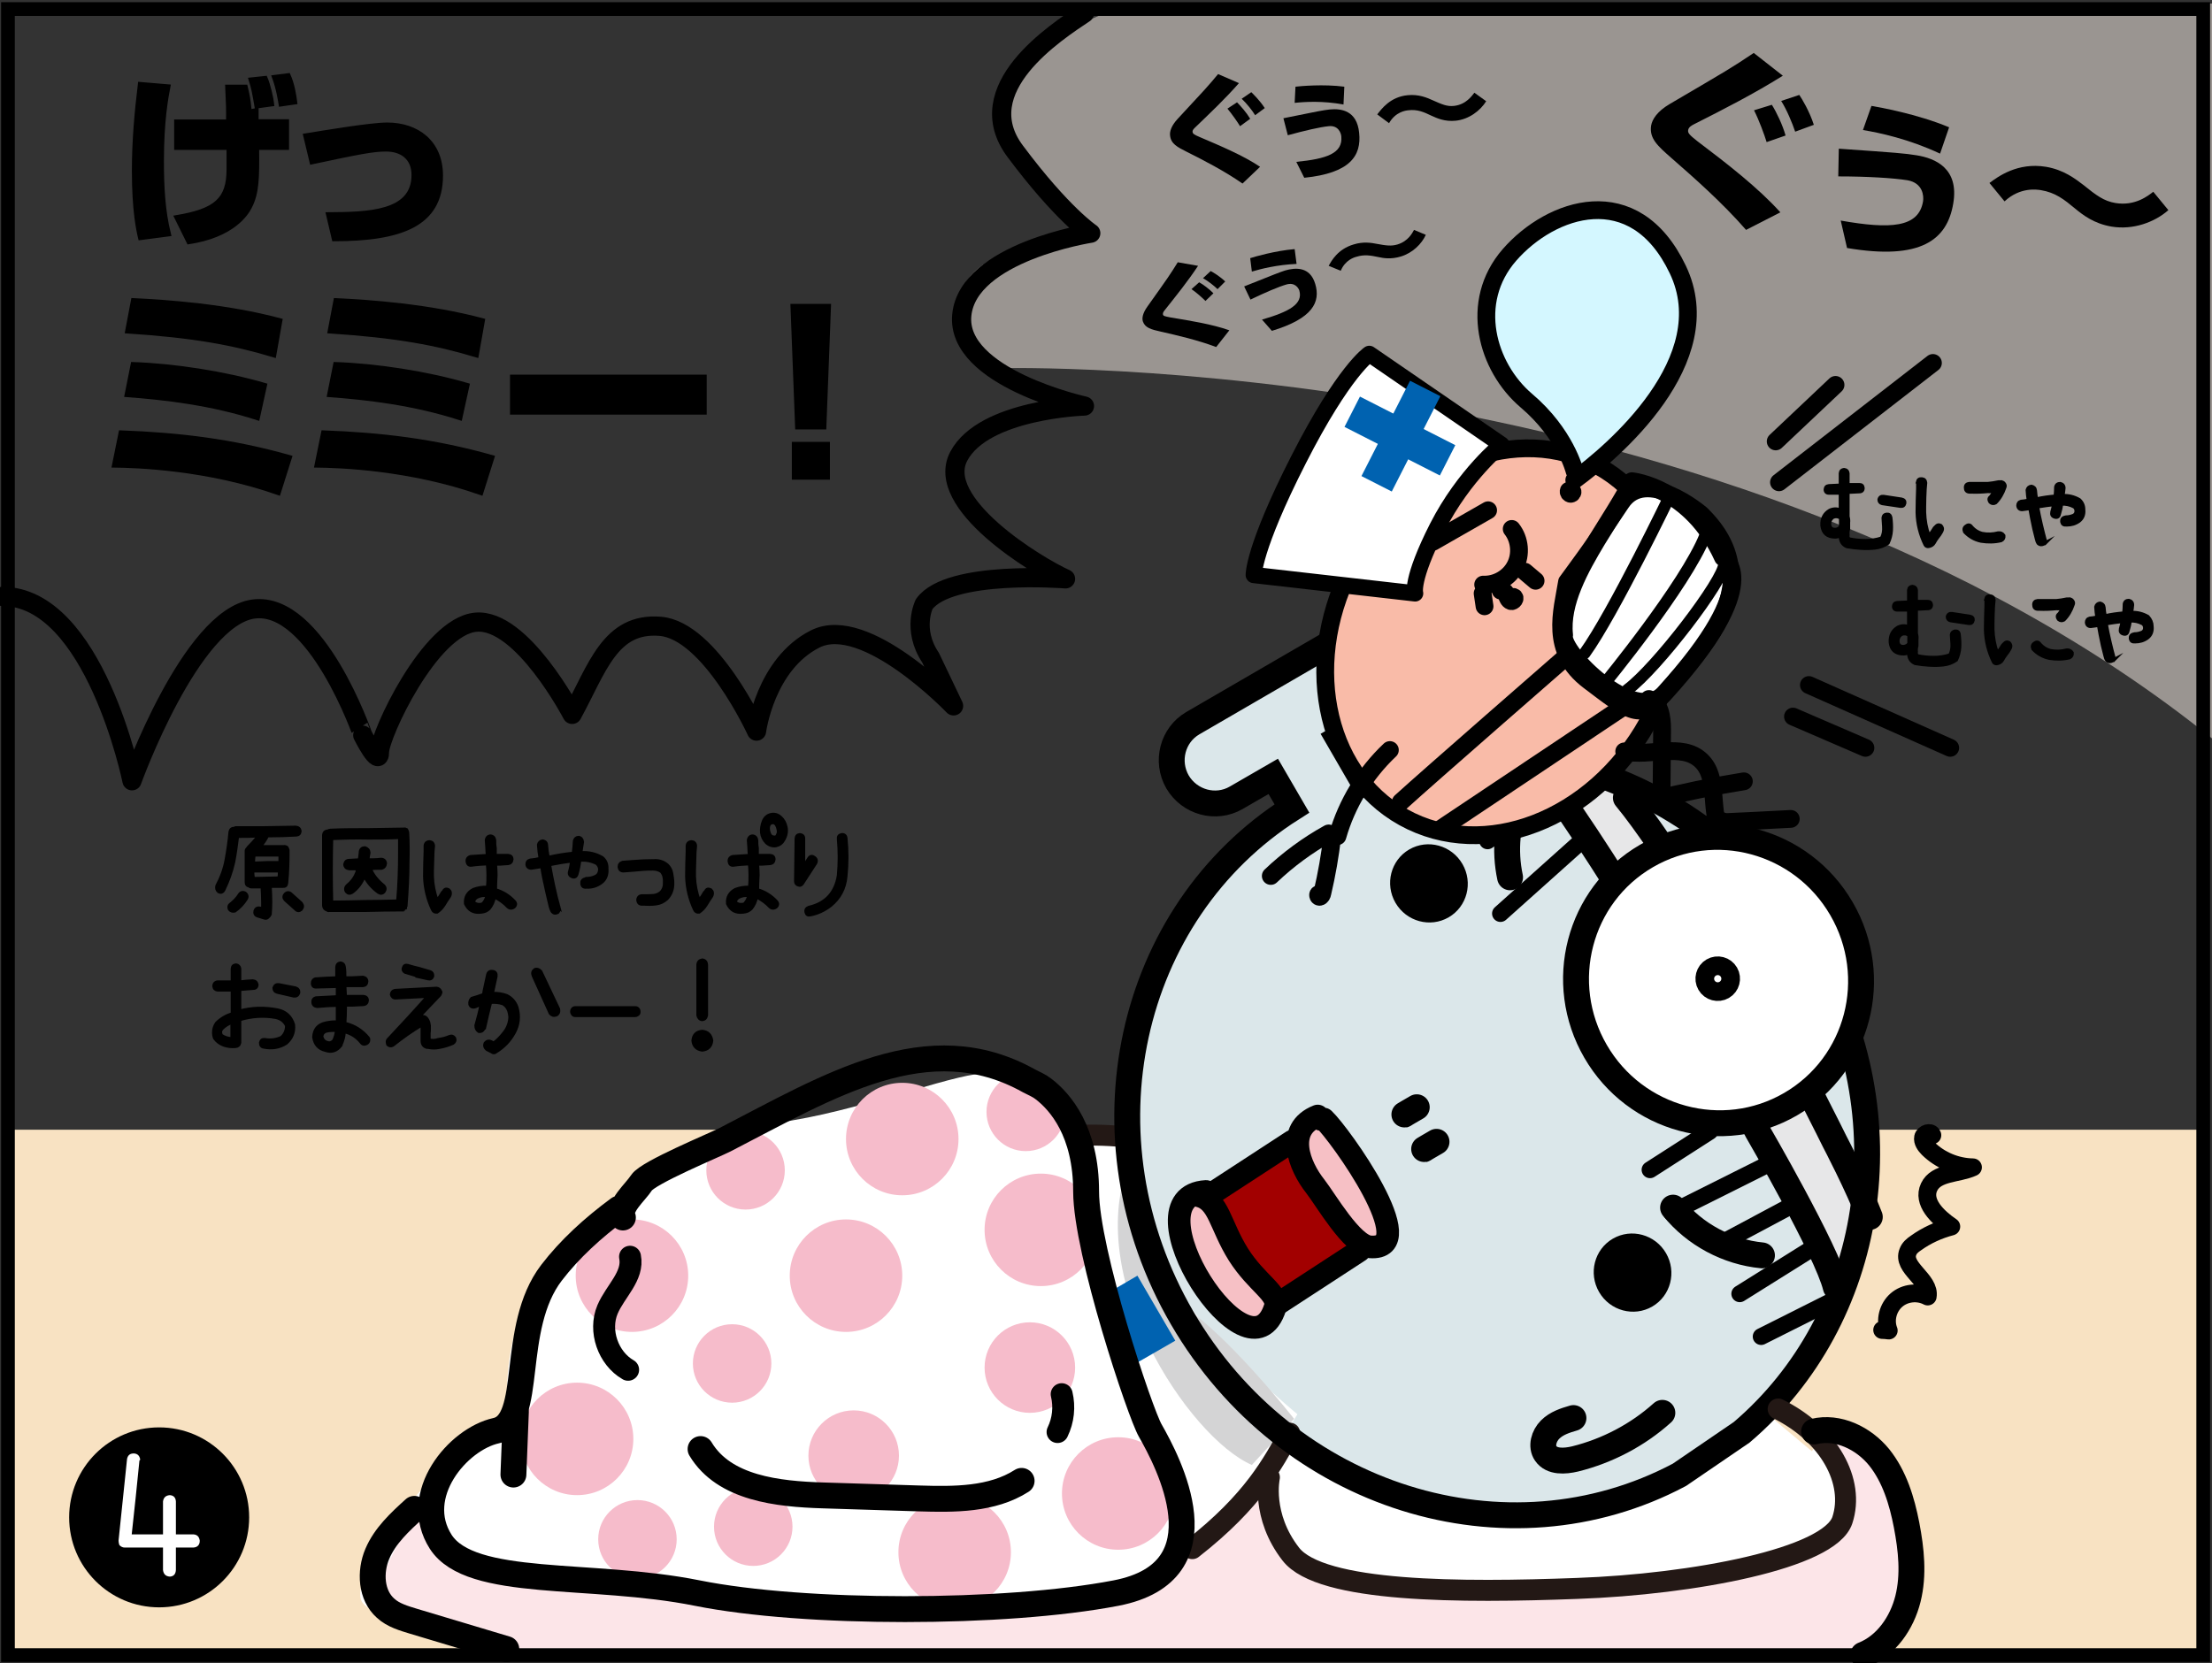 <?xml version="1.0" encoding="utf-8"?>
<!-- Generator: Adobe Illustrator 26.2.1, SVG Export Plug-In . SVG Version: 6.00 Build 0)  -->
<svg version="1.1" xmlns="http://www.w3.org/2000/svg" xmlns:xlink="http://www.w3.org/1999/xlink" x="0px" y="0px"
	 viewBox="0 0 806.1 606.2" style="enable-background:new 0 0 806.1 606.2;" xml:space="preserve">
<rect x="0" y="0" width="806.1" height="606.2" fill="#333333" stroke="none"/>
<style type="text/css">
	.st0{fill:#F8E2C2;}
	.st1{fill:#DBE7EA;}
	.st2{fill:#FFFFFF;}
	.st3{fill:#F6BCCB;}
	.st4{fill:#FCE5E8;}
	.st5{fill:#9A9591;}
	.st6{fill:#D4D4D5;}
	.st7{fill:#0062B0;}
	.st8{stroke:#000000;stroke-width:1.276;stroke-miterlimit:10;}
	.st9{stroke:#000000;stroke-width:1.067;stroke-miterlimit:10;}
	.st10{fill:none;stroke:#231815;stroke-width:7.647;stroke-linecap:round;stroke-linejoin:round;stroke-miterlimit:10;}
	.st11{fill:#E7E7E8;}
	.st12{fill:none;stroke:#000000;stroke-width:9.433;stroke-miterlimit:10;}
	.st13{fill:none;stroke:#000000;stroke-width:9.433;stroke-linecap:round;stroke-linejoin:round;stroke-miterlimit:10;}
	.st14{fill:#FFFFFF;stroke:#000000;stroke-width:9.433;stroke-miterlimit:10;}
	.st15{fill:none;stroke:#000000;stroke-width:6.118;stroke-linecap:round;stroke-linejoin:round;stroke-miterlimit:10;}
	.st16{stroke:#000000;stroke-width:1.068;stroke-miterlimit:10;}
	.st17{fill:#A20000;}
	.st18{fill:#F6C0C5;}
	.st19{fill:none;stroke:#000000;stroke-width:8.249;stroke-linecap:round;stroke-linejoin:round;stroke-miterlimit:10;}
	.st20{fill:none;stroke:#000000;stroke-width:7;stroke-linecap:round;stroke-linejoin:round;stroke-miterlimit:10;}
	.st21{fill:#F9BBA8;}
	.st22{fill:none;stroke:#000000;stroke-width:6.484;stroke-linecap:round;stroke-linejoin:round;stroke-miterlimit:10;}
	.st23{fill:#FFFFFF;stroke:#000000;stroke-width:5.934;stroke-linecap:round;stroke-linejoin:round;stroke-miterlimit:10;}
	.st24{fill:#D4F7FF;stroke:#000000;stroke-width:6.484;stroke-linecap:round;stroke-linejoin:round;stroke-miterlimit:10;}
	.st25{fill:none;stroke:#000000;stroke-width:4.31;stroke-linecap:round;stroke-linejoin:round;stroke-miterlimit:10;}
	.st26{fill:none;stroke:#000000;stroke-width:5;stroke-miterlimit:10;}
	.st27{fill:none;stroke:#000000;stroke-width:8;stroke-linecap:round;stroke-linejoin:round;stroke-miterlimit:10;}
</style>
<g id="コミック下地">
</g>
<g id="レイヤー_4">
	<rect x="3.8" y="411.8" class="st0" width="800.4" height="192.5"/>
	<path class="st1" d="M611.8,539.2l23.1-17.9c4.2-4.4,67.5-71.9,43.4-129.1c-24.9-59.1-43.7-83.4-55.9-90.7
		c-12.2-7.3-68-32.5-86.2-28.3c-18.2,4.2-41.3,8-41.3,8l-7.6-13.2c0,0,27.4-12.8,18.4-28.3c-9-15.5-31.3,0.6-37.2,4.1
		c-5.9,3.4-39.1,22.7-39.1,22.7s-4.1,12-1.1,19.9c3,7.9,17.8,8.8,36.8-2.2l2.5,9.7c0,0-101.3,76.5-40.6,183.6
		c60.7,107.1,163.9,69.5,184.3,60.8L611.8,539.2z"/>
	<path class="st2" d="M382.2,400.7c13.7,15.3,10.7,48.9,10.7,48.9l22.9,73.3l10.7,24.4l3.1,19.9l12.2-10.7l26-32.1
		c0,0,18.3,16.8,36.7,21.4c18.3,4.6,42.8,13.7,62.6,7.6s61.1-27.7,65.7-30.6c4.6-3,9.2-9.1,9.2-9.1l18.3,15.3c0,0,8.3-12.9,15.3-4.6
		c7,8.3,22.2,31.8,19.9,45.8s-16.8,35.1-16.8,35.1l-497.9-3.1c0,0-44.3-10.7-48.9-18.3c-4.6-7.6,16.8-35.1,16.8-35.1
		s19.9-26,36.7-27.5c0,0-6.1-39.7,16.8-61.1c22.9-21.4,59.6-47.3,87.1-51.9c27.5-4.6,62.6-18.3,70.3-16.8S382.2,400.7,382.2,400.7z"
		/>
	<path class="st2" d="M472.8,515.5c-10.5,17.1-21.1,42.2-85,84.1c0,0-39.4-54.3-50.2-70.1c-10.8-15.8-30.9-63.9-36.4-84.3
		c0,0,10.4-9.2,49.8-22.7c39.4-13.5,60.4-9.9,60.4-9.9s2.3,36.5,18.3,58.6S472.8,515.5,472.8,515.5z"/>
	<circle class="st3" cx="328.8" cy="415.2" r="20.5"/>
	<circle class="st3" cx="308.3" cy="465" r="20.5"/>
	<circle class="st3" cx="266.8" cy="497" r="14.3"/>
	<circle class="st3" cx="271.7" cy="426.6" r="14.3"/>
	<circle class="st3" cx="232.3" cy="561.1" r="14.3"/>
	<circle class="st3" cx="274.5" cy="556.5" r="14.3"/>
	<circle class="st3" cx="373.8" cy="405.3" r="14.3"/>
	<circle class="st3" cx="347.9" cy="565.8" r="20.5"/>
	<circle class="st3" cx="407.5" cy="544.4" r="20.5"/>
	<circle class="st3" cx="230.3" cy="465" r="20.5"/>
	<circle class="st3" cx="210.3" cy="524.5" r="20.5"/>
	<circle class="st3" cx="379.3" cy="448.3" r="20.5"/>
	<circle class="st3" cx="311.1" cy="530.6" r="16.5"/>
	<circle class="st3" cx="375.3" cy="498.5" r="16.5"/>
	<path class="st4" d="M660.9,521.4c-14.8-8.1,18.3,6.1,26,16.8c7.6,10.7,12.2,26,10.7,38.2c-1.5,12.2-16.8,27.5-16.8,27.5
		l-497.9-3.1c0,0-39.7-12.2-44.3-15.3s9.2-32.1,16.8-35.1c0,0-6.1,13.7,10.7,18.3s100.8,13.7,100.8,13.7l67.2,3.1l48.9-1.5
		c0,0,24.4,0,41.2-16.8L444,555l19.9-16.8c0,0,0,26,7.6,30.5c7.6,4.6,73.3,12.2,73.3,12.2l93.2-10.7c0,0,27.7-11.3,30.5-13.7
		C671.4,554.1,677.7,530.6,660.9,521.4z"/>
	<path class="st5" d="M364.2,134.2c0,0,265.8-6.9,442.2,135.2V1.3l-394.1,0c0,0-48.9,15.3-47.7,37c1.1,21.8,32.8,46.6,32.8,46.6
		s-42.4,3.4-47,21.8C345.9,125,364.2,134.2,364.2,134.2"/>
</g>
<g id="コミック線">
	<path class="st6" d="M456.2,534c-23.2-10.1-62.3-69.3-44.2-111.3c0,0,0.8,42,17.9,52.6c17.1,10.5,41.7,41.9,41.7,41.9L456.2,534z"
		/>
	<polygon class="st7" points="411.1,498.6 428.3,488.7 414.5,465 402,472.3 	"/>
	<g>
		<path d="M636.3,83.8c-8.8-10.1-19.2-19.2-27.2-26.2c-5-4.4-8.1-7.1-7.4-11.8c0.4-2.3,2.2-5.2,6.8-7.9
			c21.3-12.5,22.1-12.9,30.6-18.6l10.6,8.3c-10.4,6.5-21.3,12.1-32.2,17.6c-1,0.5-2.1,1.1-2.3,2.2c-0.2,1.1,0.5,1.8,3.4,4.1
			c10.6,8,22.2,17,30.2,25.9L636.3,83.8z M643.8,51.8c-0.8-2.6-2.8-8.1-4.6-11.6l6.5-2c1.7,2.7,3.9,7.3,5,11.2L643.8,51.8z
			 M654.2,48c-1-3-3.1-8.1-5.1-11.2l6.6-2.2c0.9,1.3,3.7,5.9,5.3,10.9L654.2,48z"/>
		<path d="M670.8,80.4c18.1,3.2,28.4,2.6,30-7c0.3-1.9,0-6.7-5.7-7.7c-5.1-0.8-14.5-1.4-25.2-1.4l0.2-10.1
			c21.5,1.5,23.9,1.7,28.3,2.4c6.9,1.1,15.6,4.8,13.4,17.6c-2.2,13.1-11.6,20.8-38.7,16.2L670.8,80.4z M707,56
			c-11.3-5.3-22-7.6-28.1-8.6l3.1-8.8c2.8,0.5,16.6,2.9,28.3,7.8L707,56z"/>
		<path d="M790.2,76.6c-5,4.4-12.8,7.3-20.7,6c-6.5-1.1-10.5-4.3-13.2-6.5c-4.1-3.4-7.2-5.9-12.6-6.8c-1.4-0.2-7.5-1.2-13.2,4.1
			l-5.5-6.7c3.1-2.3,10.2-7.6,20.6-5.9c6.5,1.1,10.7,4.4,13.6,6.6c4.7,3.8,7.5,5.9,11.7,6.6c7.2,1.2,12-2.7,13.8-4.1L790.2,76.6z"/>
	</g>
	<g>
		<path d="M443.2,126.5c-6.9-2.6-14.4-4.3-20.1-5.6c-3.6-0.8-5.8-1.4-6.6-3.7c-0.4-1.2-0.1-3,1.6-5.4c7.9-11.1,8.1-11.4,11.1-16.2
			l7.4,1.3c-3.7,5.6-7.9,10.8-12.1,16.1c-0.4,0.5-0.8,1-0.7,1.6s0.7,0.7,2.7,1.1c7.3,1.2,15.3,2.5,21.5,4.7L443.2,126.5z
			 M439.3,109.7c-1-1-3.3-3.1-5.1-4.3l2.8-2.5c1.5,0.8,3.7,2.5,5.2,4L439.3,109.7z M443.7,105.4c-1.2-1.2-3.5-3-5.3-4l2.8-2.6
			c0.8,0.4,3.3,1.9,5.3,3.8L443.7,105.4z"/>
		<path d="M459.9,116.5c10-2.9,15-5.7,13.6-10.6c-0.3-0.9-1.6-3.1-4.7-2.2c-2.8,0.8-7.7,2.9-13.1,5.5l-2.3-4.8
			c11.3-4.5,12.5-5,14.9-5.8c3.8-1.1,9.1-1.5,11,4.9c2,6.6-0.9,12.6-15.8,17.1L459.9,116.5z M472.5,96.2c-7,0.3-13,1.8-16.3,2.8
			l-0.6-4.9c1.5-0.5,9.1-2.7,16.2-3.3L472.5,96.2z"/>
		<path d="M519.6,85.6c-1.5,3.3-4.8,6.6-9.1,7.9c-3.6,1.1-6.4,0.6-8.2,0.2c-2.9-0.6-5.1-1-8-0.1c-0.8,0.2-4.1,1.2-5.7,5.1l-4.4-1.8
			c1-1.8,3.3-6.1,9.1-7.8c3.5-1.1,6.5-0.6,8.5-0.2c3.3,0.6,5.2,0.9,7.5,0.2c3.9-1.2,5.4-4.2,6-5.3L519.6,85.6z"/>
	</g>
	<g>
		<path d="M452.8,66.9c-6.8-4.7-14.4-8.6-20.2-11.5c-3.6-1.8-5.9-3-6.2-6c-0.2-1.5,0.5-3.6,2.7-6c10.4-11.2,10.8-11.6,14.8-16.4
			l7.6,3.3c-5,5.7-10.5,10.9-15.9,16.1c-0.5,0.5-1.1,1-1,1.7c0.1,0.7,0.6,1,2.7,1.9c7.5,3.2,15.8,6.7,21.9,10.8L452.8,66.9z
			 M451.9,46c-0.9-1.5-3-4.5-4.6-6.4l3.5-2.3c1.4,1.4,3.5,3.8,4.8,6L451.9,46z M457.4,42c-1-1.7-3.2-4.4-4.9-6l3.5-2.4
			c0.7,0.7,3.1,3,4.9,5.8L457.4,42z"/>
		<path d="M472.4,59c11.1-1.1,17-3.1,16.4-9.3c-0.1-1.2-1.1-4.1-4.6-3.7c-3.1,0.3-8.7,1.6-14.9,3.3l-1.6-6.2
			c12.8-2.6,14.3-2.9,16.9-3.2c4.2-0.4,9.9,0.4,10.7,8.5c0.9,8.4-3.3,14.7-20,16.4L472.4,59z M489.6,38.1c-7.5-1.4-14.1-1-17.8-0.6
			l0.3-5.9c1.7-0.2,10.2-1,17.8,0L489.6,38.1z"/>
		<path d="M541.6,36.9c-2.2,3.5-6.3,6.6-11.1,7.1c-4,0.4-6.8-0.9-8.8-1.8c-2.9-1.4-5.2-2.4-8.5-2c-0.9,0.1-4.6,0.5-7,4.7l-4.3-3.2
			c1.5-1.9,4.7-6.4,11.1-7c4-0.4,7,0.9,9,1.8c3.4,1.5,5.3,2.4,7.9,2.1c4.4-0.5,6.5-3.7,7.4-4.8L541.6,36.9z"/>
	</g>
	<g>
		<g>
			<path class="st8" d="M61.5,31.4c-0.8,4.1-2.4,12.7-2.4,27.3c0,9,0.4,18.1,2.6,26.8L51,86.9c-0.7-2.9-2.3-10-2.3-24.7
				c0-10.6,0.9-21.1,2.2-31.7L61.5,31.4z M83,44.2c0.1-3.5,0-6.6-0.3-12.7h6.9c0.9,3.9,1,4.3,1.5,9l2.5-0.5v4.1h11.1V54H93.8
				c0.1,10.3,0.1,16.4-2.7,21.6c-1.2,2.4-6.3,10.4-22.4,12.8l-4.6-9.3c14.4-2.4,19.1-6.3,19.1-17.4V54H64.1v-9.8H83z M93.4,38.9
				c-1-5.8-1.2-6.8-2.2-10l5.6-0.6c1.2,2.7,2.3,7.8,2.5,9.8L93.4,38.9z M102.2,38.2c-0.2-1.2-0.9-6-2.5-10.2l5.5-0.7
				c1.6,3.5,2.2,7.8,2.5,10.1L102.2,38.2z"/>
			<path class="st8" d="M119.4,78c14.8-0.1,31.2-0.4,31.2-14.2c0-6.4-4.5-9.2-9.9-9.2c-4.8,0-9.8,1-27.2,4.7l-2.4-10
				c7.4-1.2,24-4,30-4c10.9,0,19.7,6.4,19.7,18.7c0,18.1-14.9,23.3-39.2,23.3L119.4,78z"/>
		</g>
	</g>
	<g>
		<g>
			<path class="st8" d="M101.6,179.9c-26.1-9.2-51.8-10-60.2-10.1l2.5-12.3c21.1,0.8,40.4,3,61.9,9.1L101.6,179.9z M94,152.6
				c-17.2-5.6-34.5-7.5-48-8.5l2.3-11.5c15,0.5,33.4,3.3,48.4,7.7L94,152.6z M100,129.7c-14.9-4.5-29.3-7.2-53.8-8.8l2.2-11.6
				c12.7,0.6,34.1,2.1,53.9,7.4L100,129.7z"/>
			<path class="st8" d="M175.4,179.9c-26.1-9.2-51.8-10-60.2-10.1l2.5-12.3c21.1,0.8,40.4,3,61.9,9.1L175.4,179.9z M167.8,152.6
				c-17.2-5.6-34.5-7.5-48-8.5l2.3-11.5c15,0.5,33.4,3.3,48.4,7.7L167.8,152.6z M173.8,129.7c-14.9-4.5-29.3-7.2-53.8-8.8l2.2-11.6
				c12.7,0.6,34.1,2.1,53.9,7.4L173.8,129.7z"/>
			<path class="st8" d="M256.9,137.2v13.3h-70.4v-13.3H256.9z"/>
			<path class="st8" d="M302.2,111.4l-1.7,44.5h-10.1l-1.7-44.5H302.2z M301.8,161.7v12.5h-12.6v-12.5H301.8z"/>
		</g>
	</g>
	<g>
		<g>
			<path class="st9" d="M687.5,187.4c0.9-0.1,1.4,0.3,1.6,1.2c0.2,1.6,0.3,3.2,0.2,4.8c-0.1,1.6-0.5,3.1-1.2,4.6
				c-1.4,1-3,1.6-4.8,1.8c-1.7,0.2-3.5,0.2-5.2,0.1c-1.7-0.1-3.4-0.3-5.1-0.6c-1.6-0.7-2.4-2-2.4-3.9c-0.6,0.2-1.2,0.4-1.8,0.4
				c-2.9,0-4.6-1.4-4.9-4.3c-0.1-2.5,0.8-4.3,2.8-5.5c1.2-0.6,2.5-0.7,3.9-0.2v-6h-4.1c-0.9,0-1.4-0.5-1.4-1.4
				c0.1-0.9,0.5-1.3,1.4-1.4l4.1-0.2v-4.3c0.1-0.9,0.6-1.3,1.4-1.4c0.9,0.1,1.4,0.6,1.5,1.4v4.1h4.1c0.9,0,1.3,0.4,1.4,1.3
				c0,0.9-0.5,1.4-1.4,1.4l-4.1,0.2v8.8c0.2,0.7,0.3,1.4,0.2,2.2v2.3c-0.2,0.7-0.3,1.5-0.2,2.2c-0.1,0.6,0,1,0.4,1.4
				c1.9,0.4,3.9,0.6,5.9,0.6c2,0,4-0.3,5.8-0.9c0.7-1.2,0.9-2.6,0.8-4.1c-0.1-1-0.1-2-0.2-3.1v-0.2
				C686.3,187.9,686.7,187.5,687.5,187.4z M670.7,191.8v-2.9c-0.8-0.6-1.7-0.7-2.7-0.3c-0.9,0.7-1.3,1.6-1.2,2.7
				c0.2,1.2,0.9,1.7,2.1,1.6C669.7,192.9,670.3,192.5,670.7,191.8z M693,181.9c0.9,0.2,1.3,0.7,1.2,1.5c-0.2,0.9-0.7,1.3-1.6,1.2
				l-6.7-1c-0.8-0.2-1.2-0.7-1.2-1.5c0.2-0.9,0.8-1.3,1.7-1.2L693,181.9z"/>
			<path class="st9" d="M698.7,175.7c0.2-0.9,0.7-1.3,1.7-1.2c0.9,0.1,1.3,0.6,1.4,1.5l-0.2,2.3c-0.1,2.1-0.2,4.2-0.2,6.3v2.1
				c0.1,3,0.6,5.8,1.6,8.5c0.7-0.9,1.3-1.8,1.9-2.8l0.4-0.4c0.6-0.7,1.2-0.9,2-0.5c0.6,0.6,0.8,1.3,0.4,2.1l-0.2,0.4
				c-0.4,0.7-0.8,1.3-1.3,1.9c-0.5,0.6-0.9,1.3-1.3,2c-0.4,0.7-1,1.1-1.8,1.3c-0.7,0.2-1.3,0-1.6-0.6c-1.8-3.7-2.8-7.6-2.9-11.8
				c0-2.9,0.1-5.8,0.2-8.8V175.7z M716.5,191.7c0.8-0.6,1.5-0.5,2.1,0.4c1,1.1,2.2,1.9,3.7,2.3c2,0.4,4,0.3,5.9-0.2
				c0.9-0.1,1.6,0.2,2.1,1c0.1,0.9-0.2,1.5-1,1.9c-2.5,0.6-4.9,0.6-7.4,0.2c-2.4-0.5-4.4-1.7-6-3.4
				C715.5,192.9,715.7,192.2,716.5,191.7z M729.2,175.7c0.5-0.1,0.9,0.1,1.2,0.5c0.4,0.5,0.5,1,0.2,1.6c-0.7,2.1-1.8,4-3.3,5.5
				c-0.7,0.4-1.4,0.4-2.1-0.2c-0.2-0.3-0.4-0.7-0.4-1.1c0-0.4,0.2-0.7,0.6-1c0.5-0.6,0.9-1.3,1.2-2c-0.7,0.2-1.4,0.3-2.1,0.2
				c-2.1,0.2-4.2,0.3-6.3,0.2h-0.6c-1-0.1-1.4-0.7-1.4-1.7c0-0.9,0.5-1.4,1.4-1.5h0.6h6.2c1.2-0.1,2.5-0.3,3.9-0.6H729.2z"/>
			<path class="st9" d="M759.4,185.7c0.2,1.9-0.4,3.3-1.7,4.3c-1.4,1-2.9,1.4-4.5,1.4H753c-1,0.1-1.5-0.3-1.7-1.2
				c-0.1-0.9,0.3-1.5,1.2-1.7l0.4-0.1c0.9,0,1.7-0.2,2.5-0.5c0.8-0.3,1.2-1,1.1-1.9c-0.1-0.5-0.3-0.9-0.7-1.2c-1.5-0.8-3-1.1-4.5-1
				c-0.1,1.2-0.4,2.4-0.8,3.7c-0.2,1-0.9,1.3-1.8,1c-0.9-0.3-1.2-0.9-1-1.9c0.3-1,0.5-1.9,0.6-2.6c-1.9,0.2-3.8,0.5-5.7,0.8
				c0.7,3.9,1.7,8.2,3,13l0.5-0.5c-0.2,0.1-0.6,0.4-1.2,1c-0.8,0.4-1.5,0.4-2.1-0.1c-0.4-0.5-0.6-1.1-0.7-1.6
				c-0.7-2.6-1.3-5.2-1.8-7.9c-0.2-1.2-0.4-2.3-0.6-3.3c-0.8,0.1-1.7,0.3-2.8,0.4c-0.9,0-1.5-0.5-1.6-1.5c0-0.8,0.4-1.4,1.2-1.6
				c1-0.1,1.8-0.2,2.6-0.4c-0.2-1.1-0.3-2.3-0.4-3.7c0.2-0.8,0.7-1.3,1.6-1.4c0.9,0.2,1.4,0.7,1.5,1.6c0.1,1.1,0.2,2.1,0.4,3
				c2.2-0.5,4.4-0.8,6.7-1c0.1-1,0.2-2.1,0.2-3.3c0.2-0.9,0.8-1.3,1.7-1.3c0.9,0.2,1.4,0.8,1.4,1.7c-0.1,1.1-0.2,2-0.4,2.7
				c2-0.1,4.1,0.4,6,1.5C758.9,183.1,759.4,184.3,759.4,185.7z"/>
		</g>
	</g>
	<g>
		<g>
			<path class="st9" d="M712.4,230c0.9-0.1,1.5,0.3,1.6,1.2c0.2,1.6,0.3,3.2,0.2,4.8c-0.1,1.6-0.5,3.1-1.2,4.6c-1.4,1-3,1.6-4.8,1.8
				c-1.7,0.2-3.5,0.2-5.2,0.1c-1.7-0.1-3.4-0.3-5.1-0.6c-1.6-0.7-2.4-2-2.4-3.9c-0.6,0.2-1.2,0.4-1.8,0.4c-2.9,0-4.6-1.4-4.9-4.3
				c-0.1-2.5,0.8-4.3,2.8-5.5c1.2-0.6,2.5-0.7,3.9-0.2v-6h-4.1c-0.9,0-1.4-0.5-1.4-1.4c0.1-0.9,0.5-1.3,1.4-1.4l4.1-0.2v-4.3
				c0.1-0.9,0.6-1.3,1.4-1.4c0.9,0.1,1.4,0.6,1.5,1.4v4.1h4.1c0.9,0,1.3,0.4,1.4,1.3c0,0.9-0.5,1.4-1.4,1.4l-4.1,0.2v8.8
				c0.2,0.7,0.3,1.4,0.2,2.2v2.3c-0.2,0.7-0.3,1.5-0.2,2.2c-0.1,0.6,0,1,0.4,1.4c1.9,0.4,3.9,0.6,5.9,0.6c2,0,4-0.3,5.8-0.9
				c0.7-1.2,0.9-2.6,0.8-4.1c-0.1-1-0.1-2-0.2-3.1v-0.2C711.2,230.6,711.6,230.2,712.4,230z M695.6,234.5v-2.9
				c-0.8-0.6-1.7-0.7-2.7-0.3c-0.9,0.7-1.3,1.6-1.2,2.7c0.2,1.2,0.9,1.7,2.1,1.6C694.6,235.5,695.2,235.2,695.6,234.5z M717.9,224.6
				c0.9,0.2,1.3,0.7,1.2,1.5c-0.2,0.9-0.7,1.3-1.6,1.2l-6.7-1c-0.8-0.2-1.2-0.7-1.2-1.5c0.2-0.9,0.8-1.3,1.7-1.2L717.9,224.6z"/>
			<path class="st9" d="M723.6,218.4c0.2-0.9,0.7-1.3,1.7-1.2c0.9,0.1,1.3,0.6,1.4,1.5l-0.2,2.3c-0.1,2.1-0.2,4.2-0.2,6.3v2.1
				c0.1,3,0.6,5.8,1.6,8.5c0.7-0.9,1.3-1.8,1.9-2.8l0.4-0.4c0.6-0.7,1.2-0.9,2-0.5c0.6,0.6,0.8,1.3,0.4,2.1l-0.2,0.4
				c-0.4,0.7-0.8,1.3-1.3,1.9c-0.5,0.6-0.9,1.3-1.3,2c-0.4,0.7-1,1.1-1.8,1.3c-0.7,0.2-1.3,0-1.6-0.6c-1.8-3.7-2.8-7.6-2.9-11.8
				c0-2.9,0.1-5.8,0.2-8.8V218.4z M741.4,234.4c0.8-0.6,1.5-0.5,2.1,0.4c1,1.1,2.2,1.9,3.7,2.3c2,0.4,4,0.3,5.9-0.2
				c0.9-0.1,1.6,0.2,2.1,1c0.1,0.9-0.2,1.5-1,1.9c-2.5,0.6-4.9,0.6-7.4,0.2c-2.4-0.5-4.4-1.7-6-3.4
				C740.4,235.6,740.6,234.9,741.4,234.4z M754.1,218.4c0.5-0.1,0.9,0.1,1.2,0.5c0.4,0.5,0.5,1,0.2,1.6c-0.7,2.1-1.8,4-3.3,5.5
				c-0.7,0.4-1.4,0.4-2.1-0.2c-0.2-0.3-0.4-0.7-0.4-1.1c0-0.4,0.2-0.7,0.6-1c0.5-0.6,0.9-1.3,1.2-2c-0.7,0.2-1.4,0.3-2.1,0.2
				c-2.1,0.2-4.2,0.3-6.3,0.2h-0.6c-1-0.1-1.4-0.7-1.4-1.7c0-0.9,0.5-1.4,1.4-1.5h0.6h6.2c1.2-0.1,2.5-0.3,3.9-0.6H754.1z"/>
			<path class="st9" d="M784.3,228.3c0.2,1.9-0.4,3.3-1.7,4.3c-1.4,1-2.9,1.4-4.5,1.4h-0.1c-1,0.1-1.5-0.3-1.7-1.2
				c-0.1-0.9,0.3-1.5,1.2-1.7l0.4-0.1c0.9,0,1.7-0.2,2.5-0.5c0.8-0.3,1.2-1,1.1-1.9c-0.1-0.5-0.3-0.9-0.7-1.2c-1.5-0.8-3-1.1-4.5-1
				c-0.1,1.2-0.4,2.4-0.8,3.7c-0.2,1-0.9,1.3-1.8,1c-0.9-0.3-1.2-0.9-1-1.9c0.3-1,0.5-1.9,0.6-2.6c-1.9,0.2-3.8,0.5-5.7,0.8
				c0.7,3.9,1.7,8.2,3,13l0.5-0.5c-0.2,0.1-0.6,0.4-1.2,1c-0.8,0.4-1.5,0.4-2.1-0.1c-0.4-0.5-0.6-1.1-0.7-1.6
				c-0.7-2.6-1.3-5.2-1.8-7.9c-0.2-1.2-0.4-2.3-0.6-3.3c-0.8,0.1-1.7,0.3-2.8,0.4c-0.9,0-1.5-0.5-1.6-1.5c0-0.8,0.4-1.4,1.2-1.6
				c1-0.1,1.8-0.2,2.6-0.4c-0.2-1.1-0.3-2.3-0.4-3.7c0.2-0.8,0.7-1.3,1.6-1.4c0.9,0.2,1.4,0.7,1.5,1.6c0.1,1.1,0.2,2.1,0.4,3
				c2.2-0.5,4.4-0.8,6.7-1c0.1-1,0.2-2.1,0.2-3.3c0.2-0.9,0.8-1.3,1.7-1.3c0.9,0.2,1.4,0.8,1.4,1.7c-0.1,1.1-0.2,2-0.4,2.7
				c2-0.1,4.1,0.4,6,1.5C783.8,225.8,784.3,227,784.3,228.3z"/>
		</g>
	</g>
	<path class="st10" d="M392.2,413.9c6.5-0.3,13.1-0.1,19.5,0.7"/>
	<path class="st10" d="M470,522.4c-6.2,10.9-13,24.5-35.5,42.1"/>
	<path class="st11" d="M559.6,280.5l34.6,48.7c0,0,33.4,54.8,45.4,80.8l29.8,59.5c0,0,11.5-21.1,11.6-29.1l-19.2-38.4
		c0,0-40.9-74.1-50.9-90.4l-20.9-27.8C589.9,283.6,579.1,278.7,559.6,280.5z"/>
	<path class="st12" d="M612,537.6c-62.8,33.3-143,8.5-181.2-57.2s-20-147.6,40-185.7L464,283l-13.5,7.8c-7.4,4.3-17,1.7-21.4-5.8
		c-4.3-7.5-1.8-17.1,5.6-21.4l49.6-28.8c7.4-4.3,17-1.7,21.4,5.8c4.3,7.5,1.8,17.1-5.6,21.4l-12.4,7.2l7.7,13.3
		c59.8-21.6,130,4.2,165,64.4c35,60.2,22.7,134-25.7,175.2L612,537.6z"/>
	<path class="st13" d="M592.5,290.8c7.7,9.3,17.6,24.7,17.6,24.7s17.5,23.9,31,48c13.5,24.2,27.5,52.6,27.5,52.6s8.5,16.2,12.8,27.5
		"/>
	<g>
		<path class="st13" d="M516.3,403.6c-0.9,0.5-6,3.5-4.4,2.6"/>
		<path class="st13" d="M523.5,416.2c-0.9,0.5-6,3.5-4.4,2.6"/>
	</g>
	<path class="st13" d="M669,469.2c-3.2-13.2-28.6-56.9-28.6-56.9c-4-7.2-12.3-27.5-24.7-47.9c-12.4-20.4-15.2-24.8-15.2-24.8
		l-7.9-12.1c0,0-26.1-42.3-35.9-51.6"/>
	<g>
		
			<ellipse transform="matrix(0.865 -0.502 0.502 0.865 -94.503 362.967)" class="st14" cx="626.2" cy="356.8" rx="51.8" ry="52.3"/>
		
			<ellipse transform="matrix(0.865 -0.502 0.502 0.865 -94.287 362.749)" class="st14" cx="625.9" cy="356.3" rx="3.4" ry="3.4"/>
	</g>
	<path class="st13" d="M609.7,440.2c7.9,9.8,19.9,16.2,32.4,17.4"/>
	<path class="st13" d="M550.3,319.8c-2.1-9.8-1.1-20.2,2.9-29.4"/>
	<path class="st10" d="M648,513.6c18.7,9.3,28,26.5,23.4,40.5s-54.5,23.4-96.6,24.9c-42.1,1.6-93.5,1.6-104.4-12.5
		c-10.9-14-7.8-28-7.8-28"/>
	<path class="st13" d="M605.8,515c-9,8.1-20.1,13.9-31.8,16.8c-3.8,0.9-8.5,1.2-10.7-2c-1.8-2.6-0.7-6.4,1.6-8.7s5.4-3.3,8.5-4.2"/>
	<line class="st15" x1="528.1" y1="290.9" x2="548.3" y2="280"/>
	<line class="st15" x1="542.1" y1="306.5" x2="565.4" y2="290.9"/>
	<line class="st15" x1="576.4" y1="306.5" x2="546.8" y2="333"/>
	<line class="st15" x1="643.3" y1="424.9" x2="609.1" y2="442"/>
	<line class="st15" x1="623.1" y1="412.4" x2="601.3" y2="426.4"/>
	<line class="st15" x1="651.1" y1="440.4" x2="627.7" y2="452.9"/>
	<line class="st15" x1="634" y1="471.6" x2="658.9" y2="456"/>
	<line class="st15" x1="641.8" y1="487.2" x2="666.7" y2="474.7"/>
	<ellipse transform="matrix(0.865 -0.502 0.502 0.865 -91.11 305.214)" cx="520.7" cy="321.6" rx="14.1" ry="14.3"/>
	<ellipse transform="matrix(0.865 -0.502 0.502 0.865 -152.277 361.682)" cx="594.9" cy="463.4" rx="14.1" ry="14.3"/>
	<path class="st13" d="M187.1,537.5c0.3-7.6,0.6-15.3,0.9-22.9"/>
	<path class="st13" d="M372.3,539.8c-10.8,6.9-24.6,6.8-37.4,6.4c-11.6-0.4-23.3-0.7-34.9-1.1c-16.6-0.5-36.1-2.6-44.7-16.9"/>
	<path class="st13" d="M679,603.2c8.4-3.3,14.1-11.6,16.3-20.4s1.2-18-0.5-26.9c-1.7-8.8-4.4-17.7-10-24.7c-5.7-7-15-11.5-23.7-9.4"
		/>
	<path class="st13" d="M151,550c-5.3,4.8-10.7,9.8-13.5,16.4c-2.8,6.6-2.3,15.1,3,19.8c2.8,2.6,6.7,3.7,10.3,4.8
		c11.2,3.4,22.5,6.7,33.7,10.1"/>
	<g>
		<g>
			<path class="st16" d="M104.5,321.9c-0.1,0.9-0.6,1.3-1.4,1.2h-4.6c0.1,2,0.2,3.9,0.2,5.8c0,1.5-0.1,2.9-0.2,4.4
				c-0.2,0.4-0.5,0.8-0.8,1c-0.3,0.4-0.7,0.5-1.2,0.4l-2.6-0.8c-0.9-0.3-1.2-0.9-1-1.9c0.3-0.8,0.9-1.2,1.8-1c0.4,0.1,0.7,0.1,1,0.2
				v-2.3c0-1.8-0.1-3.6-0.2-5.4v-0.2h-4c-0.3,0-0.5-0.1-0.6-0.3c-0.8-0.1-1.2-0.6-1.2-1.4v-11.4c0-0.4,0.2-0.8,0.6-1
				c0-0.1,0-0.3,0.2-0.4c1.3-1.3,2.5-2.6,3.6-4.1c-2.5,0.2-5,0.2-7.5,0.2c-0.4,3.1-0.8,6.2-1.4,9.3c-0.8,3.6-2,6.9-3.6,10.2
				c-0.5,0.9-1.2,1.1-2,0.6c-0.6-0.5-0.8-1.2-0.6-2.1c1.6-3,2.8-6.2,3.4-9.6c0.6-3.3,1.1-6.7,1.4-10.1c0.2-0.9,0.7-1.3,1.6-1.3h0.2
				c0-0.1,0.1-0.2,0.2-0.2h9.5c4.2-0.1,8.4-0.1,12.5-0.2c0.9,0.1,1.4,0.5,1.6,1.4c-0.1,1-0.5,1.4-1.4,1.5c-3.5,0.2-7,0.3-10.5,0.3
				c-0.7,1.4-1.6,2.7-2.6,3.9h2.8h5.7c0.4-0.1,0.8,0,1.2,0.3c0.2,0.4,0.4,0.8,0.4,1.2C105,314,104.9,318,104.5,321.9z M89.3,325.5
				c0.8,0.6,1,1.4,0.4,2.3c-1.1,1.7-2.4,3.1-4.1,4.3c-0.8,0.2-1.5,0-2-0.6c-0.4-0.9-0.2-1.6,0.6-2.1c1.1-0.9,2.2-2,3-3.3
				C87.7,325.3,88.4,325.1,89.3,325.5z M101.6,320c0.2-0.8,0.2-1.6,0.2-2.5h-4.5h-5.1c-0.1,0.9,0,1.8,0.2,2.7L101.6,320z M102,314.5
				v-1.3v-1.5h-4.4h-5c-0.1,1-0.2,2-0.2,2.9l5.1-0.2H102z M109.8,329.2c0.6,0.8,0.6,1.5,0,2.3c-0.7,0.6-1.4,0.6-2,0l-3.9-3.5
				c-0.6-0.7-0.6-1.4,0-2.1c0.6-0.6,1.3-0.7,2-0.2L109.8,329.2z"/>
			<path class="st16" d="M147.5,331c-0.1,0.1-0.1,0.1-0.2,0.2c-0.2,0-0.2,0.1-0.2,0.2h-0.2h-0.2v0.3h-0.2h-0.2
				c-4.3,0-8.7,0.1-13,0.2H120c-0.3,0.1-0.6,0-0.8-0.2c-0.8-0.2-1.2-0.7-1.3-1.6v-25.7c0.1-0.9,0.5-1.4,1.5-1.5h0.2
				c0.2-0.2,0.5-0.3,0.9-0.3c4.5-0.2,9-0.2,13.6-0.2c4.3-0.1,8.7-0.1,13-0.2c0.4-0.1,0.7,0,1.1,0.2c0.2,0.4,0.4,0.9,0.4,1.3
				c0.2,3.5,0.2,7,0.1,10.5c0,5.3-0.3,10.6-0.7,15.8h-0.2v0.3v0.2v0.3h-0.2V331z M133,328.6c4,0,7.9-0.1,11.9-0.2
				c0.5-5.8,0.7-11.6,0.7-17.4v-5.7c-3.9,0.2-7.7,0.2-11.5,0.2c-4.4-0.1-8.8,0-13.2,0.2c-0.2,7.7-0.2,15.4,0,23.1
				C124.9,328.8,128.9,328.7,133,328.6z M139.8,322.8c0.7,0.7,0.7,1.4,0.2,2.2c-0.6,0.7-1.3,0.8-2.1,0.3c-2.2-1.6-3.9-3.5-5.1-5.9
				c-1,2.4-2.4,4.4-4.5,5.9c-0.8,0.5-1.5,0.4-2.1-0.3c-0.5-0.9-0.3-1.7,0.5-2.4c1.6-1.3,2.7-2.9,3.4-4.8v-0.2
				c0.1-0.3,0.1-0.6,0.2-0.9h-3c-1-0.1-1.6-0.6-1.7-1.6c0.2-1,0.7-1.5,1.7-1.5l3.6-0.2c0.2-1,0.3-2,0.4-3.1c0.2-0.9,0.8-1.3,1.7-1.3
				c0.9,0.3,1.4,0.8,1.5,1.8c-0.2,0.9-0.3,1.7-0.4,2.6c1.6,0,3.1,0,4.7-0.2c1,0,1.6,0.5,1.7,1.5c-0.1,1-0.6,1.6-1.5,1.8
				c-1.3,0-2.7,0-4,0.2C136,319.1,137.7,321.1,139.8,322.8z"/>
			<path class="st16" d="M163.5,324.3c0.7,0.6,0.8,1.3,0.5,2.1l-0.2,0.4c-0.7,1-1.4,2.1-2,3.1c-0.7,1.1-1.5,1.9-2.5,2.6
				c-0.8,0.1-1.4-0.2-1.7-0.9c-1.8-3.8-2.8-7.9-2.9-12.2c0-3,0.1-6,0.2-9v-2.1c0.1-1,0.7-1.5,1.7-1.5c0.8,0.1,1.3,0.5,1.4,1.5
				l-0.2,2.3c-0.1,2.2-0.1,4.4-0.2,6.6v2.3c0.1,3,0.7,5.9,1.7,8.7c0.7-0.9,1.3-1.9,1.9-2.9l0.4-0.4C162,324,162.7,323.9,163.5,324.3
				z M187.4,328.5c0.3,0.3,0.5,0.7,0.5,1c0,0.4-0.2,0.8-0.5,1.1c-0.8,0.6-1.6,0.6-2.3,0c-1.4-1.5-3.1-2.7-4.9-3.6
				c-0.3,1.6-0.9,3-1.9,4.2c-0.8,0.8-1.7,1.2-2.9,1.3c-2.8,0.4-4.7-0.7-5.8-3.1c-0.2-2.4,0.8-4.1,2.9-5.2c1.6-0.6,3.3-0.9,5.1-0.8
				c0.2-1.5,0.2-2.9,0.2-4.5c0-1.3-0.1-2.7-0.2-4c-1.9,0.1-3.9,0.2-5.8,0.5c-0.9,0.1-1.4-0.3-1.6-1.3c-0.1-1,0.3-1.6,1.3-1.9
				c2-0.1,4.1-0.3,6.1-0.4c-0.1-0.8-0.2-1.7-0.2-2.6c-0.1-1-0.1-2-0.2-2.9c0.1-1,0.7-1.6,1.6-1.6c0.9,0.1,1.4,0.7,1.5,1.6
				c0,0.9,0,1.8,0.2,2.8v2.7h1.6h3.1c0.9,0.1,1.4,0.5,1.4,1.5c-0.1,0.9-0.6,1.4-1.4,1.5l-2.9,0.2h-1.7c0.1,1.3,0.2,2.7,0.2,4
				c-0.1,1.8-0.2,3.5-0.2,5.3C183.3,325.1,185.5,326.5,187.4,328.5z M176.1,329.2c0.7-0.8,1.1-1.7,1.3-2.7c-1.3-0.2-2.4,0-3.6,0.6
				c-0.7,0.4-1.1,1-1.2,1.7c0.7,0.8,1.7,1,2.9,0.8C175.7,329.5,175.9,329.4,176.1,329.2z"/>
			<path class="st16" d="M221.2,316.6c0.2,2.2-0.5,4-2,5.1c-1.6,1.2-3.4,1.8-5.4,1.7h-0.2c-0.9,0.1-1.5-0.3-1.6-1.3
				c-0.1-0.9,0.3-1.5,1.2-1.7l0.4-0.2c1.1,0,2.2-0.2,3.3-0.7c1.1-0.5,1.6-1.4,1.6-2.8c-0.1-0.8-0.5-1.4-1-1.9c-1.9-1-4-1.4-6.2-1.2
				c-0.2,1.7-0.5,3.3-1,5c-0.3,1-0.9,1.3-1.8,1c-0.8-0.3-1.2-0.9-1-1.8c0.4-1.3,0.6-2.6,0.8-3.9c-2.7,0.3-5.4,0.8-8,1.3
				c0.9,5.2,2,10.4,3.4,15.5l-0.2-0.2c0.5,0.8,0.4,1.4-0.2,2.1c-0.8,0.4-1.4,0.4-2-0.2c-0.4-0.6-0.6-1.2-0.8-1.9
				c-0.8-3.3-1.6-6.7-2.3-10.1c-0.3-1.5-0.6-3-0.8-4.5c-1.3,0.2-2.6,0.4-3.8,0.6c-0.9,0-1.5-0.5-1.6-1.4c0-0.9,0.4-1.4,1.2-1.6
				c1.2-0.1,2.4-0.3,3.6-0.6c-0.3-1.6-0.5-3.3-0.6-5c0.2-0.8,0.7-1.3,1.6-1.4c0.9,0.2,1.4,0.7,1.4,1.6c0.1,1.5,0.3,2.9,0.6,4.4
				c3-0.7,6-1.2,9.1-1.5c0.2-1.5,0.3-3,0.4-4.5c0.2-0.8,0.8-1.3,1.6-1.3c0.9,0.2,1.3,0.8,1.4,1.7c-0.2,1.3-0.4,2.7-0.6,3.9
				c2.8-0.2,5.4,0.4,7.8,1.8C220.7,313.6,221.3,315,221.2,316.6z"/>
			<path class="st16" d="M230.9,314c2.5-0.2,4.9-0.3,7.5-0.3c1.8-0.1,3.4,0.4,4.8,1.6c0.8,0.8,1.4,1.8,1.6,3s0.4,2.3,0.4,3.4
				c0.1,2.3-0.6,4.3-2.1,5.9c-1.2,1.1-2.5,1.7-4,1.9c-1.5,0.2-2.9,0.2-4.3,0.1h-0.9c-0.9,0-1.4-0.5-1.5-1.6c0.1-1,0.7-1.5,1.6-1.5
				h0.8c1.1,0,2.3,0,3.3-0.1c1.1-0.1,2-0.5,2.8-1.2c0.9-1,1.3-2.2,1.2-3.6c0.1-1.5-0.2-2.8-1.1-3.9c-0.9-0.6-1.9-0.9-3.1-0.9
				s-2.3,0-3.4,0.1c-1.1,0.1-2.3,0.2-3.4,0.3l-4,0.3c-1-0.1-1.4-0.6-1.5-1.5c0-0.9,0.4-1.4,1.3-1.7L230.9,314z"/>
			<path class="st16" d="M259,324.3c0.7,0.6,0.8,1.3,0.5,2.1l-0.2,0.4c-0.7,1-1.4,2.1-2,3.1c-0.7,1.1-1.5,1.9-2.5,2.6
				c-0.8,0.1-1.4-0.2-1.7-0.9c-1.8-3.8-2.8-7.9-2.9-12.2c0-3,0.1-6,0.2-9v-2.1c0.1-1,0.7-1.5,1.7-1.5c0.8,0.1,1.3,0.5,1.4,1.5
				l-0.2,2.3c-0.1,2.2-0.1,4.4-0.2,6.6v2.3c0.1,3,0.7,5.9,1.7,8.7c0.7-0.9,1.3-1.9,1.9-2.9l0.4-0.4C257.5,324,258.1,323.9,259,324.3
				z M282.9,328.5c0.3,0.3,0.5,0.7,0.5,1c0,0.4-0.2,0.8-0.5,1.1c-0.8,0.6-1.6,0.6-2.3,0c-1.4-1.5-3.1-2.7-4.9-3.6
				c-0.3,1.6-0.9,3-1.9,4.2c-0.8,0.8-1.7,1.2-2.9,1.3c-2.8,0.4-4.7-0.7-5.8-3.1c-0.2-2.4,0.8-4.1,2.9-5.2c1.6-0.6,3.3-0.9,5.1-0.8
				c0.2-1.5,0.2-2.9,0.2-4.5c0-1.3-0.1-2.7-0.2-4c-1.9,0.1-3.9,0.2-5.8,0.5c-0.9,0.1-1.4-0.3-1.6-1.3c-0.1-1,0.3-1.6,1.3-1.9
				c2-0.1,4.1-0.3,6.1-0.4c-0.1-0.8-0.2-1.7-0.2-2.6c-0.1-1-0.1-2-0.2-2.9c0.1-1,0.7-1.6,1.6-1.6c0.9,0.1,1.4,0.7,1.5,1.6
				c0,0.9,0,1.8,0.2,2.8v2.7h1.6h3.1c0.9,0.1,1.4,0.5,1.4,1.5c-0.1,0.9-0.6,1.4-1.4,1.5l-2.9,0.2h-1.7c0.1,1.3,0.2,2.7,0.2,4
				c-0.1,1.8-0.2,3.5-0.2,5.3C278.8,325.1,281,326.5,282.9,328.5z M271.5,329.2c0.7-0.8,1.1-1.7,1.3-2.7c-1.3-0.2-2.4,0-3.6,0.6
				c-0.7,0.4-1.1,1-1.2,1.7c0.7,0.8,1.7,1,2.9,0.8C271.2,329.5,271.4,329.4,271.5,329.2z M280.9,296.9c1.3-0.3,2.5,0,3.6,1
				c1.1,1,1.7,2.2,2,3.7c0.3,1.5,0,3.1-0.9,4.6c-0.6,1.1-1.5,1.8-2.8,2.1c-1.3,0.2-2.5-0.2-3.5-1.1c-1-1-1.6-2.2-1.8-3.7
				c-0.1-1.4,0.1-2.7,0.6-4C278.6,298.1,279.6,297.2,280.9,296.9z M280.1,302.7c0.1,0.6,0.3,1.2,0.6,1.7c0.4,0.5,0.9,0.7,1.5,0.7
				c0.5,0.1,0.9-0.2,1.1-0.8c0.4-0.6,0.4-1.3,0.2-2.1c-0.1-0.5-0.3-1.1-0.6-1.6c-0.4-0.5-0.8-0.8-1.4-0.7c-0.7,0.1-1.1,0.4-1.3,1
				C280,301.5,280,302.1,280.1,302.7z"/>
			<path class="st16" d="M290.1,305.6c0.1-0.9,0.5-1.3,1.4-1.4c0.9,0.1,1.4,0.6,1.4,1.4V316c0.5-1,1.1-2.1,1.8-3.1
				c0.5-0.8,1.2-1,2-0.4c0.8,0.5,1,1.2,0.6,2.1l-4.8,7.4c-0.4,0.6-0.9,0.9-1.6,0.6c-0.7-0.2-1-0.7-1-1.4L290.1,305.6z M306.7,304.2
				c0.9-0.1,1.5,0.4,1.6,1.2c0.5,4.7,0.5,9.4,0,14.1c-0.4,4.4-2.3,7.9-5.6,10.6c-2.2,1.7-4.7,2.9-7.4,3.4c-0.9,0.2-1.4-0.1-1.6-1
				c-0.2-0.9,0.2-1.5,1.1-1.8c6.1-1.4,9.7-5.3,10.7-11.6c0.4-4.4,0.4-8.9,0-13.3C305.4,304.9,305.8,304.4,306.7,304.2z"/>
			<path class="st16" d="M101.1,368.1c3,0.6,5,2.4,5.9,5.4c0.3,2.7-0.6,5-2.7,6.8c-2.5,1.6-5.3,2-8.2,1.4c-0.8-0.1-1.2-0.7-1.2-1.6
				c0.2-0.9,0.7-1.3,1.6-1.2c2.1,0.4,4.2,0.1,6.1-0.8c1.2-1.1,1.8-2.5,1.8-4.2c-0.8-1.7-2.1-2.6-3.9-3c-4.4-0.8-8.8-0.5-13.1,0.8
				v8.4c-0.2,0.9-0.7,1.3-1.6,1.4c-1.4,0.1-2.8,0-4.2-0.5c-1.4-0.5-2.5-1.3-3.4-2.5c-0.3-0.7-0.4-1.4-0.4-2.2c0-1.3,0.4-2.4,1.1-3.4
				c1.6-1.6,3.5-2.7,5.7-3.4v-8.6h-1.6h-3.7c-0.8-0.1-1.3-0.5-1.4-1.4c0-0.9,0.5-1.5,1.4-1.6h3.7h1.6v-4.8c0.1-0.9,0.5-1.3,1.4-1.4
				c0.8,0.1,1.3,0.6,1.4,1.4v4.8c1.5-0.2,3.1-0.3,4.7-0.4c0.9,0.1,1.4,0.5,1.6,1.4c0,0.9-0.5,1.4-1.4,1.4l-4.9,0.4v7.8
				C91.8,367.3,96.4,367.2,101.1,368.1z M84.5,378.6v-5.9c-1.3,0.5-2.5,1.2-3.5,2.2c-0.4,0.4-0.6,0.9-0.6,1.4c0.1,0.3,0.1,0.6,0.2,1
				C81.7,378.1,83,378.5,84.5,378.6z M107.7,360.1c0.9,0.3,1.3,0.9,1.2,1.8c-0.3,0.9-0.9,1.3-1.8,1.2l-6.1-1.4
				c-0.8-0.2-1.2-0.8-1.2-1.6c0.3-0.9,0.9-1.3,1.8-1.2L107.7,360.1z"/>
			<path class="st16" d="M134.2,378.3c0.2,0.2,0.2,0.5,0.2,0.8c0,0.6-0.3,1-0.8,1.3c-0.8,0.4-1.5,0.3-2-0.4c-1.6-2-3.6-3.3-6.1-3.9
				c-0.1,1.7-0.5,3.2-1.2,4.7v0.2c-1.5,2-3.4,2.7-5.7,1.9c-2.5-0.6-3.9-2.2-4.3-4.8v-0.2c0.2-2.7,1.6-4.4,4.3-5
				c1.4-0.3,2.8-0.5,4.3-0.4v-4.8v-1.2c-2.5,0-4.9,0.2-7.3,0.4c-0.9-0.1-1.5-0.5-1.6-1.5c-0.1-0.9,0.3-1.5,1.2-1.7
				c2.6-0.1,5.1-0.3,7.7-0.4v-3.7c-2.5,0.1-5.1,0.1-7.5,0.2c-1,0.1-1.5-0.3-1.6-1.3c0-0.9,0.4-1.5,1.2-1.7c2.6-0.2,5.1-0.3,7.7-0.4
				v-3.9c0.1-0.9,0.5-1.4,1.4-1.5c0.8,0.1,1.3,0.6,1.4,1.5c0.2,1.3,0.2,2.6,0.2,3.9h2.7l3.9-0.2c0.9,0.2,1.4,0.7,1.4,1.6
				c-0.1,0.9-0.5,1.4-1.4,1.5h-3.9h-2.7c0.1,1.3,0.1,2.7,0.2,3.9h2.7h3.9c0.9,0.1,1.4,0.6,1.4,1.5c-0.1,0.9-0.6,1.4-1.4,1.5
				l-3.9,0.2h-2.7v1.2c0,1.8-0.1,3.7-0.2,5.4C129.1,373.8,132,375.6,134.2,378.3z M121.6,379.3c0.5-1.1,0.9-2.4,1-3.7
				c-1.1,0-2.2,0-3.3,0.2c-1.2,0.2-1.9,0.9-2,2.1c0.3,1.1,0.9,1.8,2,2.1C120.2,380.3,120.9,380,121.6,379.3z"/>
			<path class="st16" d="M159.1,360.2c0.7,0.1,1.1,0.4,1.4,1c0.1,0.1,0.1,0.3,0.2,0.5c-0.1,0.4-0.2,0.7-0.4,1
				c-2.7,2.8-5.3,5.6-8,8.4c0.6-0.1,1.1-0.3,1.7-0.6c0.5,0,1,0.2,1.4,0.6c0.9,1.1,1.2,2.4,1.1,3.8c0,0.6,0,1.2-0.1,1.7v1.6v0.9h0.1
				c1.1,0.2,2.1,0.2,3.2-0.2c1.4-0.2,2.7-0.5,4.1-1.1c0.8-0.3,1.4-0.1,1.9,0.6c0.3,0.8,0.1,1.4-0.6,1.9c-1.6,0.7-3.2,1.2-4.9,1.5
				c-1.4,0.3-2.8,0.3-4.2,0h-0.4c-1.2-0.3-1.8-1.1-1.8-2.5v-1.1v-1.6v-1.7v-1.3c-3.7,2.2-7.2,4.7-10.6,7.4c-0.7,0.4-1.3,0.3-1.9-0.2
				c-0.1-0.3-0.2-0.6-0.2-1c0-0.4,0.1-0.7,0.4-1c4.8-5.1,9.6-10.3,14.3-15.6c-3.9,0.2-7.8,0.4-11.7,0.6c-0.8,0-1.3-0.5-1.5-1.3
				c0.1-0.8,0.5-1.3,1.3-1.5L159.1,360.2z M159.1,360.2c0.7,0.1,1.1,0.4,1.4,1c0.1,0.1,0.1,0.3,0.2,0.5c-0.1,0.4-0.2,0.7-0.4,1
				c-2.7,2.8-5.3,5.6-8,8.4c0.6-0.1,1.1-0.3,1.7-0.6c0.5,0,1,0.2,1.4,0.6c0.9,1.1,1.2,2.4,1.1,3.8c0,0.6,0,1.2-0.1,1.7v1.6v0.9h0.1
				c1.1,0.2,2.1,0.2,3.2-0.2c1.4-0.2,2.7-0.5,4.1-1.1c0.8-0.3,1.4-0.1,1.9,0.6c0.3,0.8,0.1,1.4-0.6,1.9c-1.6,0.7-3.2,1.2-4.9,1.5
				c-1.4,0.3-2.8,0.3-4.2,0h-0.4c-1.2-0.3-1.8-1.1-1.8-2.5v-1.1v-1.6v-1.7v-1.3c-3.7,2.2-7.2,4.7-10.6,7.4c-0.7,0.4-1.3,0.3-1.9-0.2
				c-0.1-0.3-0.2-0.6-0.2-1c0-0.4,0.1-0.7,0.4-1c4.8-5.1,9.6-10.3,14.3-15.6c-3.9,0.2-7.8,0.4-11.7,0.6c-0.8,0-1.3-0.5-1.5-1.3
				c0.1-0.8,0.5-1.3,1.3-1.5L159.1,360.2z M147,352.7c0.3-0.8,0.8-1,1.6-0.8c1.4,0.4,2.7,0.8,4.1,1.1c1.4,0.4,2.7,0.8,4.1,1.2
				c0.6,0.2,0.9,0.7,0.9,1.3v0.4c-0.3,0.8-0.9,1.1-1.7,0.9l-4.1-0.9v-0.2l-4.3-1.3C147,354,146.7,353.5,147,352.7z M147,352.7
				c0.3-0.8,0.8-1,1.6-0.8c1.4,0.4,2.7,0.8,4.1,1.1c1.4,0.4,2.7,0.8,4.1,1.2c0.6,0.2,0.9,0.7,0.9,1.3v0.4c-0.3,0.8-0.9,1.1-1.7,0.9
				l-4.1-0.9v-0.2l-4.3-1.3C147,354,146.7,353.5,147,352.7z"/>
			<path class="st16" d="M184.7,362.9c1.8,0.9,3,2.3,3.7,4.2c1,3.4,0.6,6.5-1,9.4c-1.6,2.9-3.8,5.2-6.6,6.9c-0.5,0.5-1.1,0.5-1.7,0
				l-1.6-0.8c-0.9-0.7-1.1-1.5-0.7-2.4c0.6-0.7,1.3-0.9,2.2-0.5c0.3,0.2,0.6,0.3,0.9,0.5c1.5-1.1,2.8-2.5,4-4.1s1.8-3.4,1.9-5.4
				c-0.1-0.8-0.2-1.6-0.5-2.4c-0.4-1-1-1.8-2-2.4c-1.5-0.5-3-0.6-4.5-0.5c-0.8,3.1-1.5,6.2-2.2,9.3h-0.2c-0.3,1-1,1.4-1.9,1.3
				c-0.8-0.5-1.1-1.2-1.1-2.2c0.7-2.5,1.4-5.1,1.9-7.7c-0.7,0.3-1.4,0.6-2.1,0.9c-1,0.3-1.7,0-2-0.9c-0.1-0.9,0.1-1.6,0.7-2.2
				c1.4-0.4,2.9-0.9,4.3-1.4c0.1-0.4,0.1-0.8,0.2-1.3l1.3-6c0.3-1,1-1.3,2-1.1c0.9,0.2,1.2,0.8,1.1,1.8l-1.3,6v0.2
				C181.3,362,183.1,362.3,184.7,362.9z M203.6,367.8c0.2,1-0.1,1.8-0.9,2.2c-0.9,0.3-1.6,0.1-2.2-0.6l-6.2-13.7
				c-0.4-1-0.2-1.7,0.6-2.3c0.8-0.3,1.6,0,2.2,0.7L203.6,367.8z"/>
			<path class="st16" d="M209.7,367.3h21.8c0.4,0,0.7,0.1,1,0.4s0.4,0.7,0.4,1.1c0,0.4-0.1,0.8-0.4,1s-0.6,0.4-1,0.4h-21.8
				c-0.4,0-0.8-0.1-1-0.4s-0.4-0.6-0.4-1s0.1-0.8,0.4-1.1S209.2,367.3,209.7,367.3z"/>
			<path class="st16" d="M255.9,375.9c2.1,0.2,3.2,1.4,3.5,3.4c-0.2,2.1-1.4,3.3-3.5,3.5c-2-0.3-3.2-1.4-3.4-3.5
				C252.7,377.2,253.8,376.1,255.9,375.9z M255.9,371.7c-0.9-0.1-1.4-0.7-1.6-1.6v-18.5c0.1-1,0.6-1.5,1.6-1.7
				c1,0.1,1.5,0.7,1.6,1.7v18.5C257.3,371.1,256.8,371.6,255.9,371.7z"/>
		</g>
	</g>
	<g>
		<path class="st17" d="M471.6,417.4l-31.8,18.9c0,0,8.9,19.7,14.8,26.3c5.9,6.6,8.4,9.6,8.4,9.6s8.1-2.2,16.5-7.6s18.5-10,14.8-14
			c-3.7-4-11.2-8.4-13.9-15.4C478,428.4,471.6,417.4,471.6,417.4z"/>
		<path class="st18" d="M503.5,454.8c-4.7,2.3-17.9-10.5-22.9-19.4c-5-8.9-11-21.2-4.3-25.5c6.8-4.3,13.6,2.9,19,13.3
			c5.4,10.4,9,13.3,10,19.6C506.3,449,508,452.5,503.5,454.8z"/>
		<path class="st18" d="M460.5,482c-4.7,2.9-14.6-1.7-20.5-10c-5.9-8.4-12.2-16.5-11.3-24.5c0.8-8,4.7-14,8.3-11.6
			c3.6,2.4,5.2,6,10.8,15.7c5.6,9.7,9.3,13.7,13,17.7C464.4,473.2,464.7,479.3,460.5,482z"/>
		<path class="st19" d="M482.4,407.9c5.8,5.4,36.4,48.1,16.9,46.6c-6.6-0.5-16.1-17.1-20-22.1c-5.8-7.3-11.2-20.8,0.9-25.6
			C481.1,407.6,481.3,408.6,482.4,407.9z"/>
		<path class="st19" d="M464.7,476.5c-9.3,29.9-54.6-40.5-25.2-42.2c-0.7,0.4-3.3,1.4-2.6,1.6c7.3,1.8,7.7,10.7,14.4,21.4
			C458.1,468,466.2,471.5,464.7,476.5z"/>
		<line class="st19" x1="466.1" y1="475" x2="495.4" y2="455.9"/>
		<line class="st19" x1="441.6" y1="435.1" x2="470.9" y2="416"/>
	</g>
	<path class="st13" d="M227,443.8c-1.8-4,4.4-9,6.8-12.7c2.4-3.7,26.4-13.6,30.3-15.6c38.2-19.7,74.1-42.1,110.9-21.5
		c1.9,1,3.7,1.7,5.2,2.9c6.2,4.7,15.6,15.6,15.6,37.4s19.7,80.9,23.4,87.2c6.2,10.9,28,51.4-12.5,59.2c-40.5,7.8-113.7,7.8-152.6,0
		c-38.9-7.8-82.5-1.6-93.5-18.7c-10.9-17.1,6.2-37.4,20.2-40.5c14-3.1,4.7-37.4,20.2-57.6c6.6-8.6,15-16.3,24.5-23.3"/>
	<path class="st20" d="M395.2,4.8c-10.3,6.9-42.4,27.5-25.2,50.4C387.1,78.1,397.5,85,397.5,85s-44.7,6.9-47,29.8
		s44.7,33.2,44.7,33.2s-36.7,1.1-45.8,18.3s28.6,40.1,38.9,44.7c0,0-42.4-3.4-51.5,9.2c0,0-4.6,9.2,2.3,19.5l8.4,17.6
		c0,0-32.1-33.6-50.4-24.4s-21.4,33.6-21.4,33.6s-16.8-36.7-35.1-38.2c-18.3-1.5-22.9,15.3-32.1,32.1c0,0-18.3-35.1-35.1-33.6
		c-16.8,1.5-35.1,41.2-35.1,47.3c0,6.1-6.1-6.1-6.1-6.1S115.3,219,92.4,222c-22.9,3.1-44.3,62.6-44.3,62.6s-13.7-67.2-47.3-67.2"/>
</g>
<g id="レイヤー_5">
	<ellipse transform="matrix(0.486 -0.874 0.874 0.486 76.631 598.373)" class="st21" cx="547.1" cy="234" rx="73.2" ry="61"/>
	<ellipse transform="matrix(0.486 -0.874 0.874 0.486 76.631 598.373)" class="st22" cx="547.1" cy="234" rx="73.2" ry="61"/>
	<path class="st23" d="M570.8,212c-1.7,10.7-6.6,25.3,8.1,36.4c14.7,11.1,19.4,15.5,27.6,4.5s41.2-38.9,13.5-65.7
		c0,0-20.1-17.2-29-3.8C582.1,196.8,570.8,212,570.8,212z"/>
	<path class="st23" d="M515.7,216.3c0,0-1.7-4.8,8.1-24.1c9.8-19.2,23.4-30.1,23.4-30.1L499,129c0,0-9.2,6-25.8,38.6
		s-16.3,42-16.3,42L515.7,216.3z"/>
	<path class="st22" d="M606.5,252.8c-11,12.1-38.1-15.3-36.5-21.3c-1.3-11.8,5.9-24.5,12-34.7c3.1-5.1,10.2-16,12.7-21.4
		c0,0,21.5,2.1,33.2,27.8C628,203.3,643.9,211.7,606.5,252.8z"/>
	<path class="st22" d="M571.7,178.9c-0.2,0.5,0.2,1.1,0.7,1.1s0.9-0.7,0.5-1c-0.4-0.3-1.1,0.3-0.8,0.7"/>
	
		<rect x="504.1" y="139.6" transform="matrix(-0.454 0.891 -0.891 -0.454 883.589 -223.506)" class="st7" width="12.4" height="39"/>
	
		<rect x="504.1" y="139.6" transform="matrix(-0.891 -0.454 0.454 -0.891 892.966 532.413)" class="st7" width="12.4" height="39"/>
	<path class="st22" d="M570.6,239.5c-1.8,1.6-49.9,43.5-60.1,52.8"/>
	<line class="st22" x1="594.2" y1="255.9" x2="524.3" y2="302.6"/>
	<path class="st24" d="M573.7,175c13.9-10.1,53.6-43.7,37.7-76.8c-15.8-33.1-46.2-22.6-61.3-5.3c-15,17.2-8.2,40.9,6.1,53.1
		c14.3,12.1,17.6,25.7,17.6,25.7"/>
	<path class="st25" d="M609,179.8c0,0-21.1,43.9-31.5,58.3"/>
	<path class="st25" d="M584.7,249.2c0,0,29.5-35.9,36.7-53.9"/>
	<path class="st25" d="M593.1,251.4c10.7-7.9,35.2-40,35.2-45.8"/>
	<path class="st22" d="M704.2,413.8c-0.6-1.5-3.1-0.7-3.4,0.8c-0.3,1.5,0.8,3,1.9,4.1c4.3,4.2,10.2,6.7,16.3,6.8
		c-5.5,2.5-13.4,1.7-16,7.2c-2.6,5.5,3.1,11,8.1,14.4c-4.6,1.2-9,3.2-12.9,6c-1.2,0.8-2.4,1.8-2.9,3.2c-2.4,5.8,8.3,10.2,7.2,16.3
		c-3.6-1.9-8.3-1.4-11.4,1.3c-3.1,2.7-4.3,7.3-2.8,11.1c-0.8-0.1-1.6-0.2-2.4-0.2"/>
	<line class="st22" x1="648.3" y1="175.8" x2="704.4" y2="132.3"/>
	<line class="st22" x1="647.1" y1="160.9" x2="668.9" y2="140.3"/>
	<line class="st22" x1="659.2" y1="249.7" x2="710.7" y2="272.6"/>
	<line class="st22" x1="653.4" y1="261.2" x2="679.8" y2="272.6"/>
	<path class="st22" d="M542.3,186c-6.7,3.8-13.4,7.7-20.1,11.5"/>
	<path class="st22" d="M540.5,213.1c4.8,0.2,9.5-2.5,11.7-6.8c2.2-4.2,1.7-9.7-1.3-13.5"/>
	<path class="st22" d="M540.3,216.3c0.2,1.6,0.5,3.1,0.7,4.7"/>
	<path class="st22" d="M546.9,215.3c0.9-0.3,1.8,0.6,2.1,1.5c0.4,0.9,0.7,2,1.6,2.3c0.9,0.3,1.9-1.2,1-1.5"/>
	<path class="st22" d="M555.7,208.4c1.3,1.1,2.6,2.2,3.9,3.3"/>
	<path class="st22" d="M506.5,273.4c-9,8.5-15.7,19.5-19.1,31.4"/>
	<path class="st22" d="M485.5,304.9c-0.8,6.9-2,13.8-3.6,20.6c-0.1,0.6-0.4,1.3-1,1.4c-0.6,0.1-0.8-1.1-0.2-1"/>
	<path class="st22" d="M484.2,303.8c-7.6,4.2-14.8,9.5-21.1,15.5"/>
	<path class="st22" d="M591.9,273.9c9.4,2.1,21-3.3,28,3.3c6.5,6.1,3.1,17.2,6.8,25.3c0.8-0.8,1.1-2.2,0.6-3.3"/>
	<path class="st22" d="M652.6,298.5c-9.6,0.5-19.1,1-28.7,1.4"/>
	<path class="st22" d="M600.9,254.8c4.1,1.3,4.8,6.7,4.8,11c-0.1,8.1-0.1,16.1-0.2,24.2"/>
	<path class="st22" d="M635.5,284.8c-11.2,1.8-22.4,4.1-33.5,6.9"/>
</g>
<g id="K線">
	<rect x="2.9" y="3.3" class="st26" width="800" height="600"/>
	<circle cx="58" cy="553.1" r="32.8"/>
	<g>
		<path class="st2" d="M70.5,559.3c1.4,0.1,2.1,0.9,2.3,2.3c0,1.5-0.8,2.4-2.3,2.5h-6.4v8.2c-0.1,1.5-0.8,2.3-2.2,2.4
			c-1.5-0.1-2.3-0.9-2.5-2.4v-8.2H45.4c-0.7,0-1.3-0.3-1.9-0.9c-0.2-0.6-0.3-1.1-0.3-1.6l3.1-29.8c0.3-1.4,1.1-2,2.5-2
			c1.4,0.1,2.1,0.9,2.3,2.3c-0.2,0.1-0.3,0.3-0.3,0.4c-0.9,9-1.8,17.9-2.8,26.8h11.4v-12c0.2-1.4,1-2.2,2.5-2.3
			c1.3,0.1,2.1,0.8,2.2,2.3v12H70.5z"/>
	</g>
	<path class="st27" d="M229.6,458.1c1.4,7-5.4,12.6-8.2,19.2c-3.3,7.8,0.2,17.8,7.5,22"/>
	<path class="st27" d="M386.9,508.2c1.1,4.6,0.6,9.5-1.5,13.8"/>
	<g>
	</g>
	<g>
	</g>
	<g>
	</g>
	<g>
	</g>
	<g>
	</g>
	<g>
	</g>
</g>
</svg>

